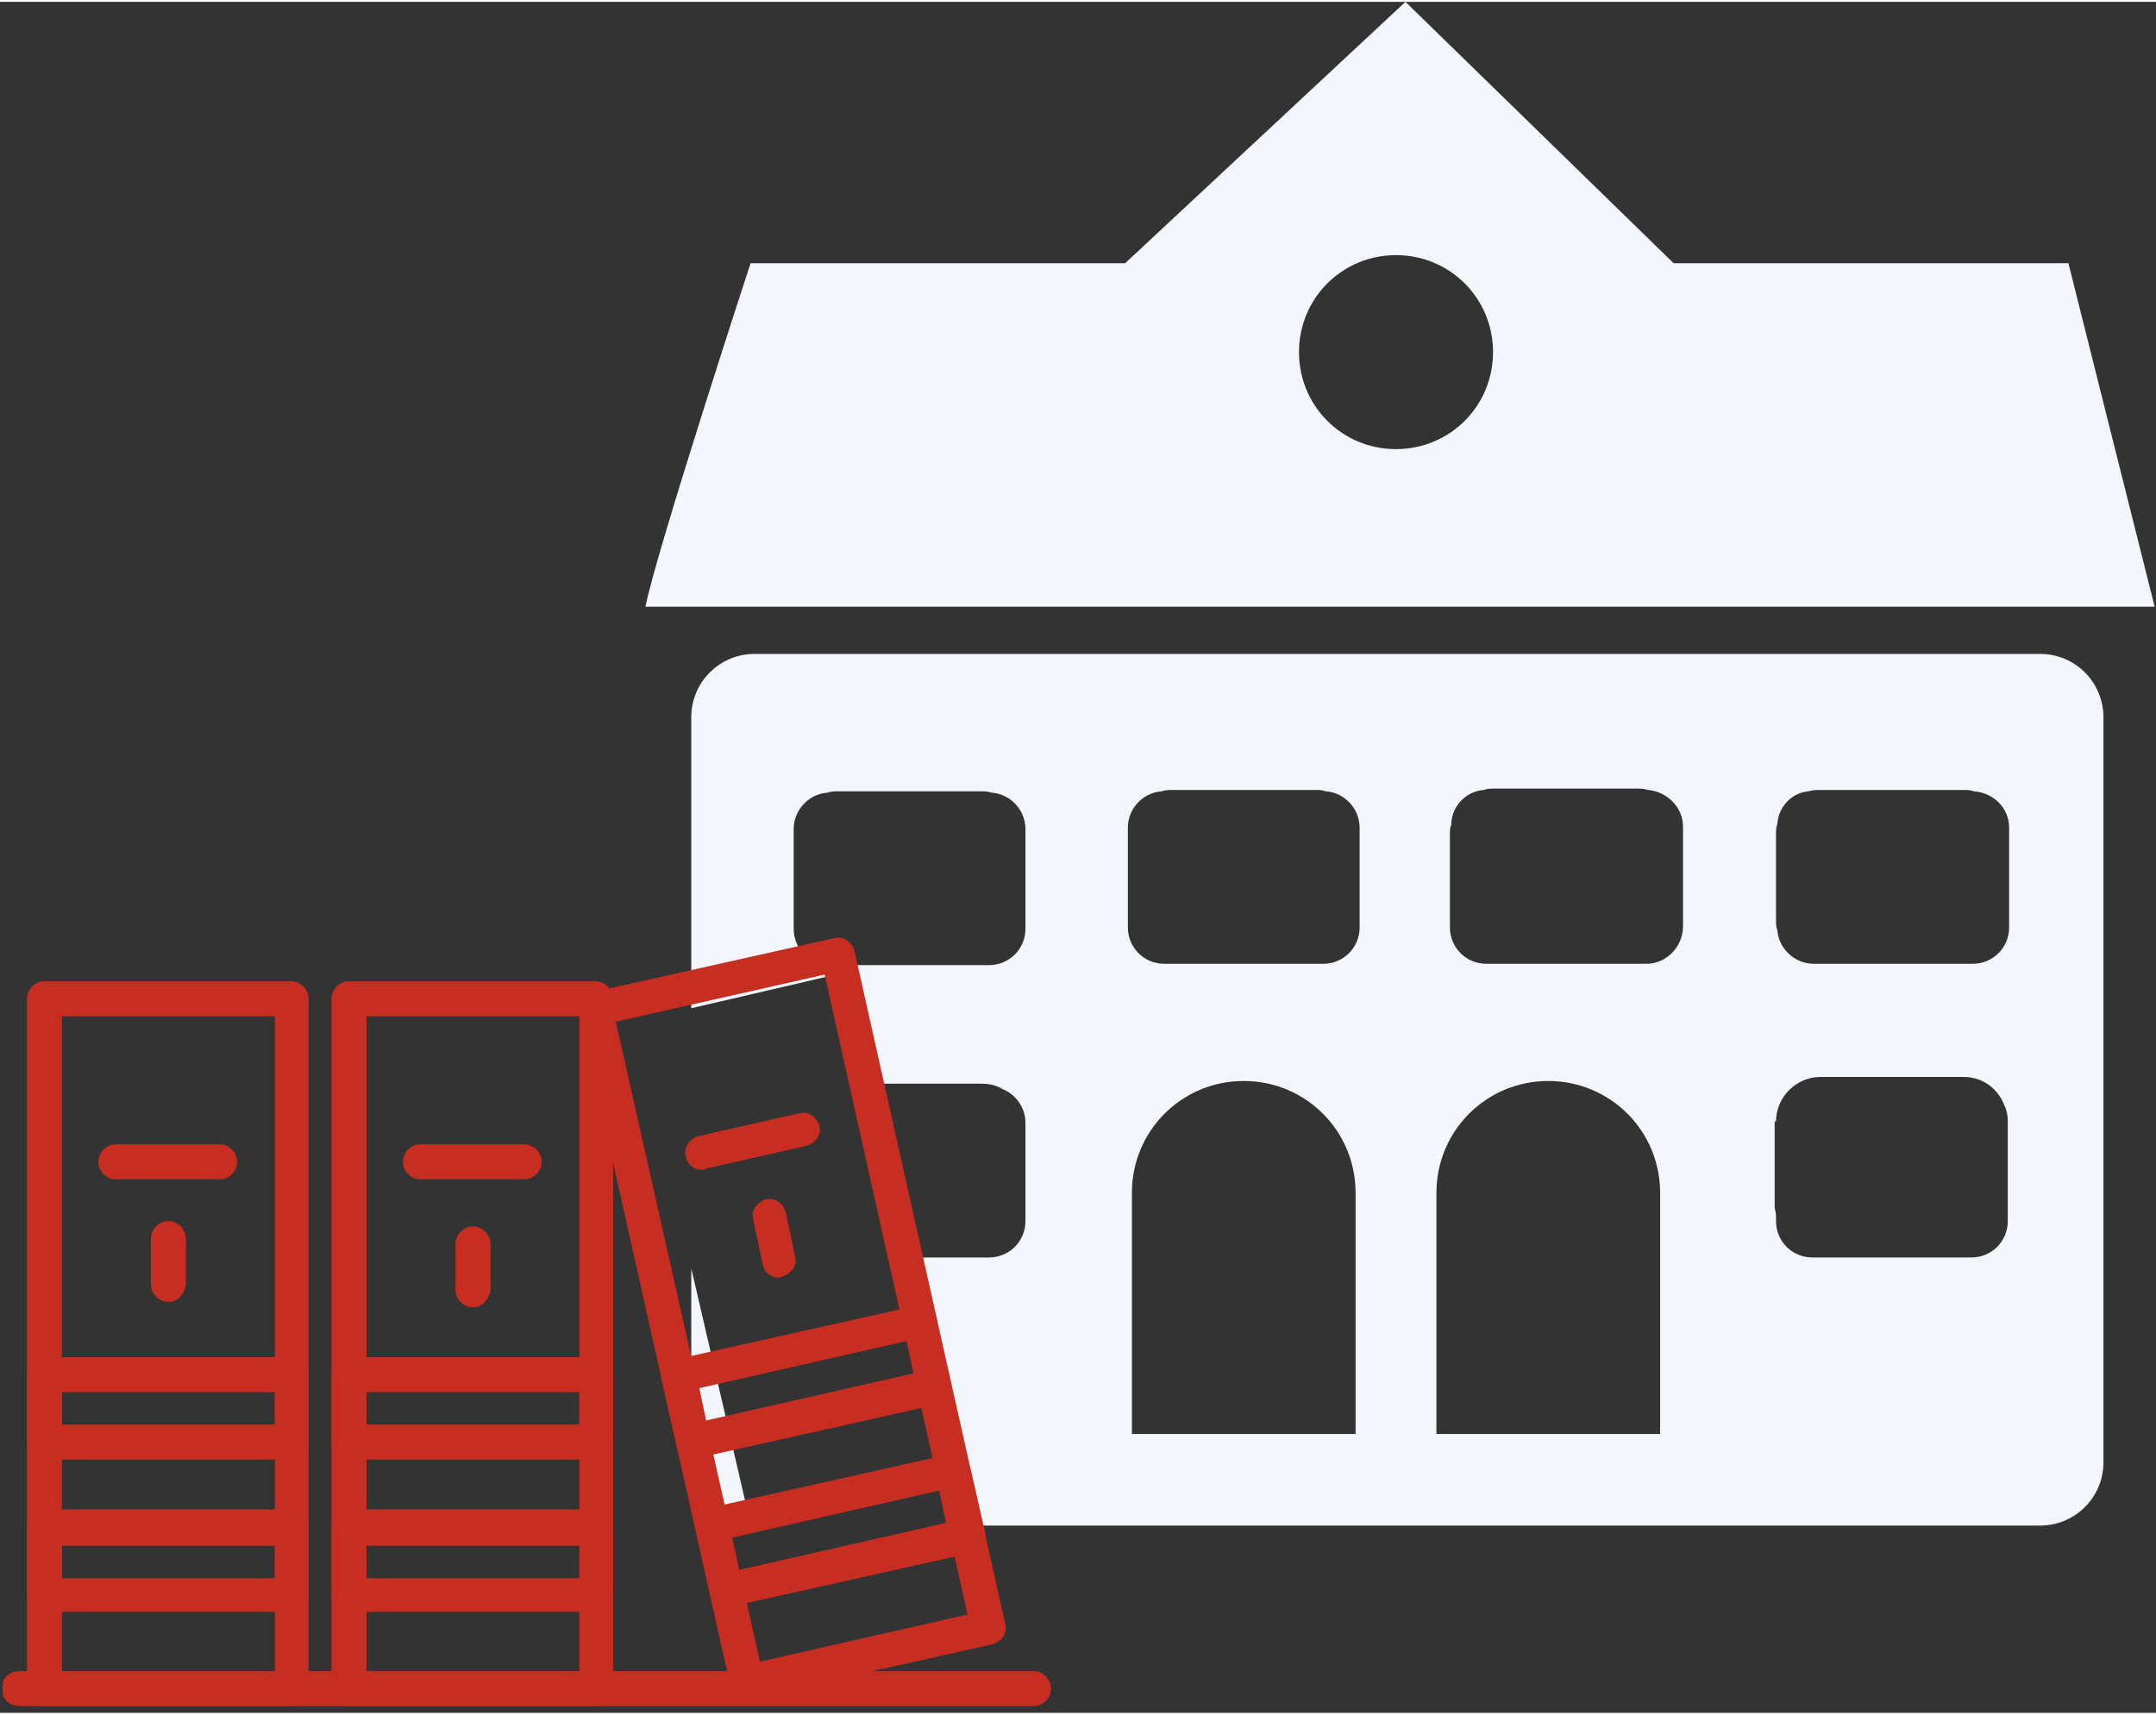 <?xml version="1.0" encoding="utf-8"?>
<svg xmlns="http://www.w3.org/2000/svg" xmlns:xlink="http://www.w3.org/1999/xlink" version="1.1" id="Ebene_1" x="0px" y="0px" viewBox="0 0 160 127" style="enable-background:new 0 0 160 127;" xml:space="preserve" width="176" height="140">
<rect x="0" y="0" width="160" height="127" fill="#333333" stroke="none"/>
<style type="text/css">
	.st0{clip-path:url(#SVGID_00000057827188655040936590000004154037561895126699_);fill:#F3F6FC;}
	.st1{clip-path:url(#SVGID_00000057827188655040936590000004154037561895126699_);fill:#C72D21;}
</style>
<g>
	<defs>
		<rect id="SVGID_1_" x="0.2" y="0" width="159.7" height="126.5"/>
	</defs>
	<clipPath id="SVGID_00000142890870200992259190000003925942080710655630_">
		<use xlink:href="#SVGID_1_" style="overflow:visible;"/>
	</clipPath>
	<path style="clip-path:url(#SVGID_00000142890870200992259190000003925942080710655630_);fill:#F3F6FC;" d="M83.7,61.3   c0-1.4,1.1-2.6,2.5-2.7c0.3-0.1,0.5-0.1,0.8-0.1h10.6c0.3,0,0.5,0,0.8,0.1c1.4,0.1,2.5,1.3,2.5,2.7v7.4c0,1.5-1.2,2.7-2.7,2.7h-0.1   c-0.2,0-0.3,0-0.5,0H87c-0.2,0-0.3,0-0.5,0h-0.1c-1.5,0-2.7-1.2-2.7-2.7V61.3z M84,88.4c0-4.6,3.7-8.3,8.3-8.3   c4.6,0,8.3,3.7,8.3,8.3v17.8l0,0.1H84l0-0.1V88.4z M106.6,88.4c0-4.6,3.7-8.3,8.3-8.3c4.6,0,8.3,3.7,8.3,8.3v17.8l0,0.1h-16.6v-0.1   V88.4z M122.2,71.4H122c-0.2,0-0.3,0-0.5,0h-10.6c-0.2,0-0.3,0-0.5,0h-0.1c-1.5,0-2.7-1.2-2.7-2.7c0-0.2,0-0.4,0-0.6v-6.4   c0-0.2,0-0.4,0.1-0.6c0-1.4,1.1-2.5,2.4-2.6c0.3-0.1,0.5-0.1,0.8-0.1h10.6c0.3,0,0.5,0,0.8,0.1c1.4,0.1,2.6,1.3,2.6,2.7v7.4   C124.9,70.2,123.6,71.4,122.2,71.4 M131.8,61.8c0-0.3,0-0.5,0.1-0.8c0.1-1.3,1.1-2.3,2.3-2.4c0.3-0.1,0.6-0.1,0.9-0.1h10.6   c0.3,0,0.5,0,0.8,0.1c1.4,0.1,2.6,1.2,2.6,2.7v7.4c0,1.5-1.2,2.7-2.7,2.7h-0.2c-0.2,0-0.3,0-0.5,0h-10.6c-0.2,0-0.3,0-0.5,0h0   c-1.4,0-2.6-1.1-2.7-2.5c-0.1-0.2-0.1-0.5-0.1-0.7V61.8z M131.8,83.1c0-1.8,1.5-3.3,3.3-3.3h10.6c1.4,0,2.5,0.8,3,2   c0.2,0.4,0.3,0.8,0.3,1.3v7.4c0,1.5-1.2,2.7-2.7,2.7h-11.8c-1.5,0-2.7-1.2-2.7-2.7v-0.4c0-0.2-0.1-0.5-0.1-0.7V83.1z M76.1,68.2   C76.1,68.2,76.1,68.2,76.1,68.2l0,0.6c0,1.5-1.2,2.7-2.7,2.7h-0.1c-0.2,0-0.3,0-0.5,0H62.2c-0.2,0-0.3,0-0.5,0h-0.1   c-1.5,0-2.7-1.2-2.7-2.7v-7.4c0-1.4,1.1-2.6,2.5-2.7c0.3-0.1,0.5-0.1,0.8-0.1h10.6c0.3,0,0.5,0,0.8,0.1c1.4,0.1,2.5,1.3,2.5,2.7   v0.5c0,0,0,0,0,0V68.2z M72.4,113.1h79c2.6,0,4.7-2.1,4.7-4.7V53.1c0-2.6-2.1-4.7-4.7-4.7H56c-2.6,0-4.7,2.1-4.7,4.7v21.6L62.9,72   l1.9,8.3h8c0.6,0,1.1,0.1,1.6,0.4c1,0.4,1.7,1.4,1.7,2.5v0.3c0,0,0,0,0,0v6.4c0,0,0,0,0,0v0.6c0,1.5-1.2,2.7-2.7,2.7h-5.6   L72.4,113.1z M51.3,94v14.4c0,2.5,2,4.5,4.4,4.6L51.3,94z M110.8,26c0,4-3.2,7.2-7.2,7.2s-7.2-3.2-7.2-7.2s3.2-7.2,7.2-7.2   S110.8,22,110.8,26 M159.9,44.9l-6.4-25.5h-29.3L104.3,0L83.5,19.4H55.7c0,0-7,21.4-7.8,25.5H159.9z"/>
	<path style="clip-path:url(#SVGID_00000142890870200992259190000003925942080710655630_);fill:#C72D21;" d="M4.6,124h15.8V75.3H4.6   V124z M21.6,126.5H3.3c-0.7,0-1.3-0.6-1.3-1.3V74c0-0.7,0.6-1.3,1.3-1.3h18.3c0.7,0,1.3,0.6,1.3,1.3v51.2   C22.9,125.9,22.3,126.5,21.6,126.5"/>
	<path style="clip-path:url(#SVGID_00000142890870200992259190000003925942080710655630_);fill:#C72D21;" d="M4.6,117h15.8v-2.4H4.6   V117z M21.6,119.5H3.3c-0.7,0-1.3-0.6-1.3-1.3v-5c0-0.7,0.6-1.3,1.3-1.3h18.3c0.7,0,1.3,0.6,1.3,1.3v5   C22.9,118.9,22.3,119.5,21.6,119.5"/>
	<path style="clip-path:url(#SVGID_00000142890870200992259190000003925942080710655630_);fill:#C72D21;" d="M4.6,105.6h15.8v-2.4   H4.6V105.6z M21.6,108.2H3.3c-0.7,0-1.3-0.6-1.3-1.3v-5c0-0.7,0.6-1.3,1.3-1.3h18.3c0.7,0,1.3,0.6,1.3,1.3v5   C22.9,107.6,22.3,108.2,21.6,108.2"/>
	<path style="clip-path:url(#SVGID_00000142890870200992259190000003925942080710655630_);fill:#C72D21;" d="M12.5,96.5   c-0.7,0-1.3-0.6-1.3-1.3v-3.4c0-0.7,0.6-1.3,1.3-1.3c0.7,0,1.3,0.6,1.3,1.3v3.4C13.7,95.9,13.2,96.5,12.5,96.5"/>
	<path style="clip-path:url(#SVGID_00000142890870200992259190000003925942080710655630_);fill:#C72D21;" d="M16.3,87.4H8.6   c-0.7,0-1.3-0.6-1.3-1.3s0.6-1.3,1.3-1.3h7.7c0.7,0,1.3,0.6,1.3,1.3S17,87.4,16.3,87.4"/>
	<path style="clip-path:url(#SVGID_00000142890870200992259190000003925942080710655630_);fill:#C72D21;" d="M27.2,124H43V75.3H27.2   V124z M44.2,126.5H25.9c-0.7,0-1.3-0.6-1.3-1.3V74c0-0.7,0.6-1.3,1.3-1.3h18.3c0.7,0,1.3,0.6,1.3,1.3v51.2   C45.5,125.9,44.9,126.5,44.2,126.5"/>
	<path style="clip-path:url(#SVGID_00000142890870200992259190000003925942080710655630_);fill:#C72D21;" d="M27.2,117H43v-2.4H27.2   V117z M44.2,119.5H25.9c-0.7,0-1.3-0.6-1.3-1.3v-5c0-0.7,0.6-1.3,1.3-1.3h18.3c0.7,0,1.3,0.6,1.3,1.3v5   C45.5,118.9,44.9,119.5,44.2,119.5"/>
	<path style="clip-path:url(#SVGID_00000142890870200992259190000003925942080710655630_);fill:#C72D21;" d="M27.2,105.6H43v-2.4   H27.2V105.6z M44.2,108.2H25.9c-0.7,0-1.3-0.6-1.3-1.3v-5c0-0.7,0.6-1.3,1.3-1.3h18.3c0.7,0,1.3,0.6,1.3,1.3v5   C45.5,107.6,44.9,108.2,44.2,108.2"/>
	<path style="clip-path:url(#SVGID_00000142890870200992259190000003925942080710655630_);fill:#C72D21;" d="M35.1,96.9   c-0.7,0-1.3-0.6-1.3-1.3v-3.4c0-0.7,0.6-1.3,1.3-1.3c0.7,0,1.3,0.6,1.3,1.3v3.4C36.3,96.3,35.8,96.9,35.1,96.9"/>
	<path style="clip-path:url(#SVGID_00000142890870200992259190000003925942080710655630_);fill:#C72D21;" d="M38.9,87.4h-7.7   c-0.7,0-1.3-0.6-1.3-1.3s0.6-1.3,1.3-1.3h7.7c0.7,0,1.3,0.6,1.3,1.3S39.6,87.4,38.9,87.4"/>
	<path style="clip-path:url(#SVGID_00000142890870200992259190000003925942080710655630_);fill:#C72D21;" d="M45.7,75.7l10.7,47.5   l15.4-3.5L61.2,72.2L45.7,75.7z M55.5,126c-0.2,0-0.5-0.1-0.7-0.2c-0.3-0.2-0.5-0.5-0.6-0.8L43,75c-0.1-0.3,0-0.7,0.2-0.9   c0.2-0.3,0.5-0.5,0.8-0.6l17.9-4c0.7-0.2,1.3,0.3,1.5,0.9l11.2,50c0.2,0.7-0.3,1.3-0.9,1.5l-17.9,4C55.6,125.9,55.6,126,55.5,126"/>
	<path style="clip-path:url(#SVGID_00000142890870200992259190000003925942080710655630_);fill:#C72D21;" d="M54.3,114l0.5,2.4   l15.4-3.5l-0.5-2.4L54.3,114z M53.9,119.1c-0.6,0-1.1-0.4-1.2-1l-1.1-4.8c-0.1-0.3,0-0.7,0.2-0.9c0.2-0.3,0.5-0.5,0.8-0.6l17.9-4   c0.3-0.1,0.7,0,0.9,0.2c0.3,0.2,0.5,0.5,0.6,0.8l1.1,4.8c0.2,0.7-0.3,1.3-0.9,1.5l-17.9,4C54.1,119.1,54,119.1,53.9,119.1"/>
	<path style="clip-path:url(#SVGID_00000142890870200992259190000003925942080710655630_);fill:#C72D21;" d="M51.9,102.9l0.5,2.4   l15.4-3.5l-0.5-2.4L51.9,102.9z M51.4,108.1c-0.6,0-1.1-0.4-1.2-1l-1.1-4.8c-0.2-0.7,0.3-1.3,0.9-1.5l17.9-4c0.3-0.1,0.7,0,0.9,0.2   c0.3,0.2,0.5,0.5,0.6,0.8l1.1,4.8c0.2,0.7-0.3,1.3-0.9,1.5l-17.9,4C51.6,108.1,51.5,108.1,51.4,108.1"/>
	<path style="clip-path:url(#SVGID_00000142890870200992259190000003925942080710655630_);fill:#C72D21;" d="M57.8,94.7   c-0.6,0-1.1-0.4-1.2-1l-0.7-3.3c-0.2-0.7,0.3-1.3,0.9-1.5c0.7-0.2,1.3,0.3,1.5,0.9l0.7,3.3c0.2,0.7-0.3,1.3-0.9,1.5   C58,94.6,57.9,94.7,57.8,94.7"/>
	<path style="clip-path:url(#SVGID_00000142890870200992259190000003925942080710655630_);fill:#C72D21;" d="M52.1,86.7   c-0.6,0-1.1-0.4-1.2-1c-0.2-0.7,0.3-1.3,0.9-1.5l7.5-1.7c0.7-0.2,1.3,0.3,1.5,0.9c0.2,0.7-0.3,1.3-0.9,1.5l-7.5,1.7   C52.3,86.7,52.2,86.7,52.1,86.7"/>
	<path style="clip-path:url(#SVGID_00000142890870200992259190000003925942080710655630_);fill:#C72D21;" d="M76.7,126.5H1.4   c-0.7,0-1.3-0.6-1.3-1.3s0.6-1.3,1.3-1.3h75.3c0.7,0,1.3,0.6,1.3,1.3S77.4,126.5,76.7,126.5"/>
</g>
</svg>
